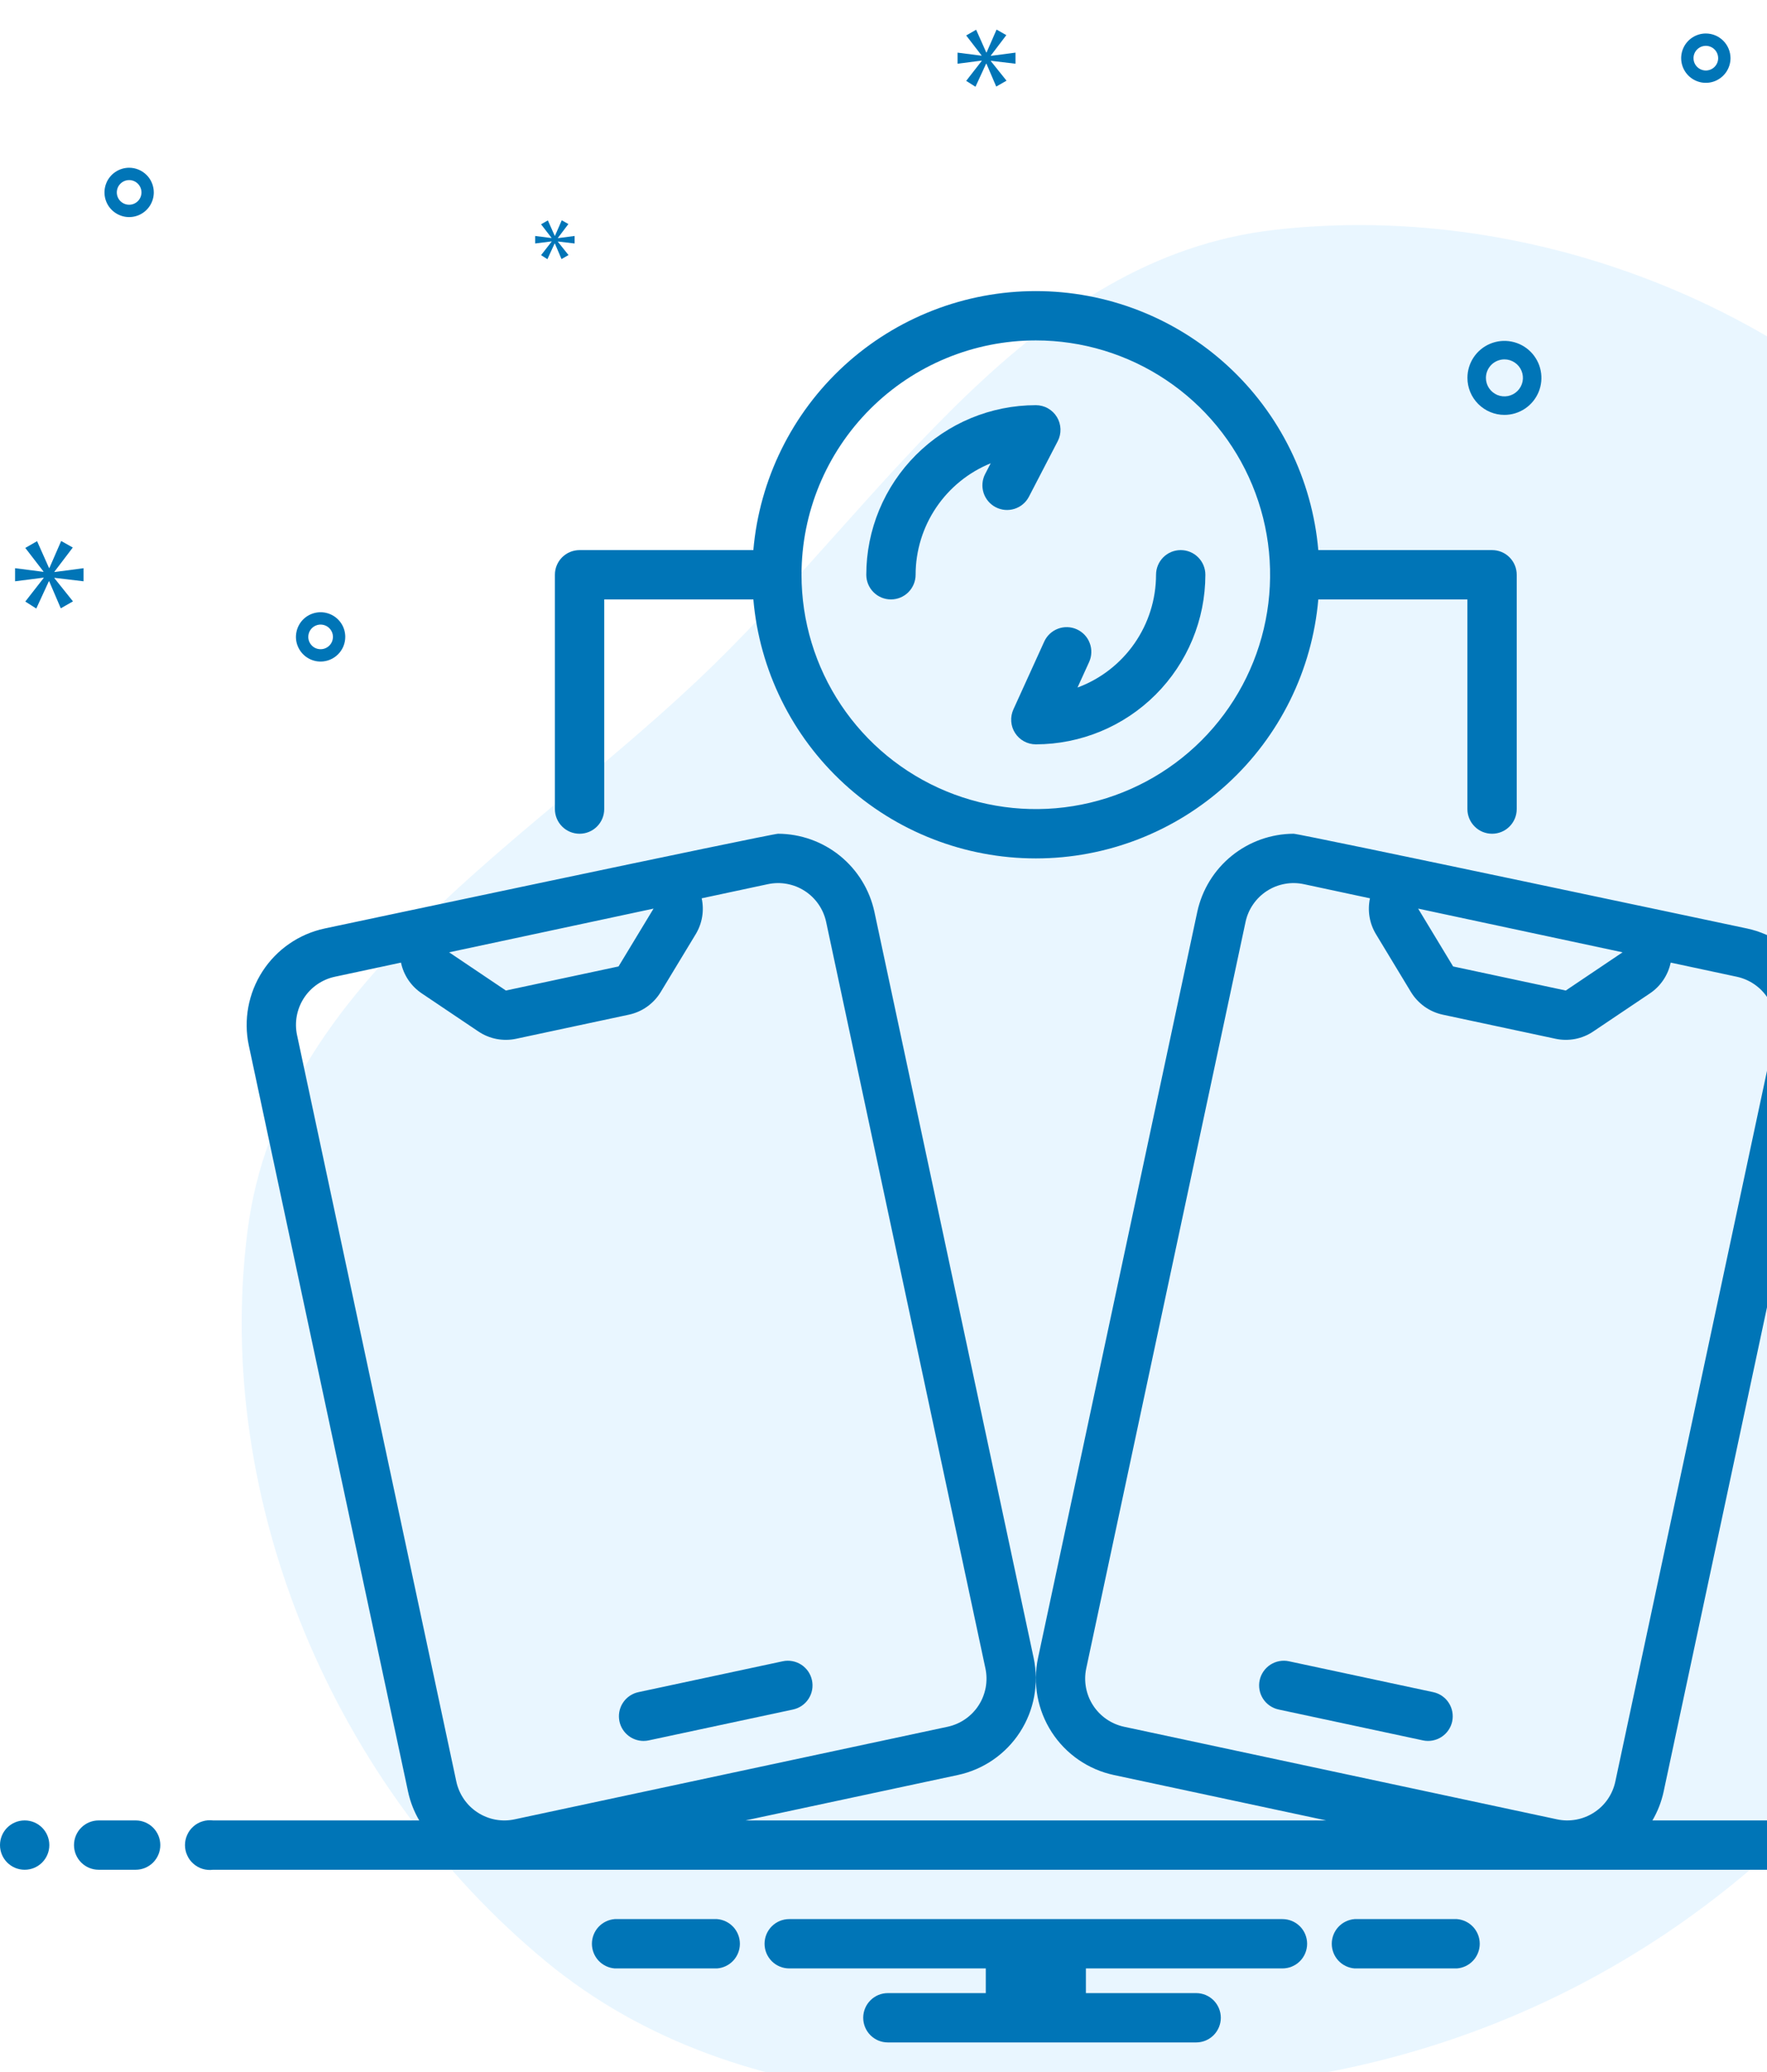 <?xml version="1.0" encoding="UTF-8"?> <svg xmlns="http://www.w3.org/2000/svg" width="58" height="68" viewBox="0 0 58 68" fill="none"><g clip-path="url(#clip0_432_10055)"><path fill-rule="evenodd" clip-rule="evenodd" d="M41.883 68.278C33.541 69.392 24.399 69.727 17.908 64.362C10.99 58.644 6.984 49.278 8.127 40.378C9.186 32.137 17.415 27.67 23.367 21.876C29.178 16.22 33.804 8.449 41.863 7.54C50.517 6.563 59.726 10.298 65.088 17.168C70.067 23.549 68.454 32.361 67.507 40.398C66.707 47.186 64.817 53.684 60.193 58.715C55.349 63.986 48.979 67.33 41.883 68.278Z" fill="#C8E9FF" fill-opacity="0.4"></path><path d="M49.381 13.616C49.621 13.616 49.856 13.545 50.056 13.411C50.255 13.278 50.411 13.088 50.503 12.866C50.595 12.644 50.619 12.4 50.572 12.165C50.525 11.929 50.409 11.713 50.24 11.543C50.07 11.373 49.853 11.257 49.618 11.211C49.382 11.164 49.138 11.188 48.916 11.28C48.694 11.372 48.505 11.527 48.371 11.727C48.238 11.927 48.167 12.161 48.167 12.402C48.167 12.723 48.295 13.032 48.523 13.26C48.75 13.487 49.059 13.616 49.381 13.616ZM49.381 11.794C49.501 11.794 49.618 11.83 49.718 11.897C49.818 11.963 49.896 12.058 49.942 12.169C49.988 12.28 50 12.402 49.977 12.52C49.953 12.638 49.895 12.746 49.81 12.831C49.725 12.916 49.617 12.974 49.499 12.997C49.382 13.02 49.26 13.008 49.149 12.963C49.038 12.916 48.943 12.839 48.876 12.739C48.809 12.639 48.774 12.522 48.774 12.402C48.774 12.241 48.838 12.086 48.952 11.972C49.066 11.859 49.22 11.795 49.381 11.794Z" fill="#0075B7"></path><path d="M4.239 5.505C4.079 5.505 3.922 5.553 3.789 5.642C3.656 5.731 3.552 5.857 3.491 6.005C3.43 6.153 3.414 6.316 3.445 6.473C3.476 6.63 3.553 6.774 3.666 6.887C3.78 7 3.924 7.077 4.081 7.109C4.238 7.14 4.401 7.124 4.549 7.063C4.697 7.001 4.823 6.898 4.912 6.764C5.001 6.631 5.048 6.475 5.048 6.315C5.048 6.1 4.963 5.894 4.811 5.742C4.659 5.591 4.453 5.505 4.239 5.505ZM4.239 6.719C4.159 6.719 4.08 6.696 4.014 6.651C3.947 6.607 3.895 6.544 3.865 6.47C3.834 6.396 3.826 6.314 3.842 6.236C3.857 6.157 3.896 6.085 3.953 6.028C4.009 5.972 4.081 5.933 4.16 5.918C4.238 5.902 4.32 5.91 4.394 5.941C4.468 5.971 4.531 6.023 4.575 6.09C4.62 6.156 4.644 6.235 4.644 6.315C4.643 6.422 4.601 6.525 4.525 6.601C4.449 6.677 4.346 6.719 4.239 6.719Z" fill="#0075B7"></path><path d="M55.992 1.099C55.832 1.099 55.676 1.147 55.542 1.236C55.409 1.325 55.306 1.451 55.244 1.599C55.183 1.747 55.167 1.91 55.198 2.067C55.23 2.224 55.307 2.368 55.42 2.481C55.533 2.594 55.677 2.671 55.834 2.703C55.991 2.734 56.154 2.718 56.302 2.657C56.45 2.595 56.576 2.492 56.665 2.359C56.754 2.225 56.802 2.069 56.802 1.909C56.801 1.694 56.716 1.488 56.564 1.337C56.413 1.185 56.207 1.099 55.992 1.099ZM55.992 2.314C55.912 2.314 55.834 2.29 55.767 2.245C55.701 2.201 55.649 2.138 55.618 2.064C55.588 1.99 55.58 1.908 55.595 1.83C55.611 1.751 55.649 1.679 55.706 1.623C55.763 1.566 55.835 1.527 55.913 1.512C55.992 1.496 56.073 1.504 56.147 1.535C56.221 1.565 56.284 1.617 56.329 1.684C56.373 1.75 56.397 1.829 56.397 1.909C56.397 2.016 56.354 2.119 56.278 2.195C56.203 2.271 56.1 2.313 55.992 2.314Z" fill="#0075B7"></path><path d="M11.333 20.902C11.333 20.742 11.286 20.585 11.197 20.452C11.108 20.319 10.981 20.215 10.833 20.154C10.685 20.093 10.523 20.076 10.366 20.108C10.209 20.139 10.064 20.216 9.951 20.329C9.838 20.442 9.761 20.587 9.73 20.744C9.698 20.901 9.714 21.064 9.776 21.212C9.837 21.359 9.941 21.486 10.074 21.575C10.207 21.664 10.364 21.711 10.524 21.711C10.738 21.711 10.944 21.626 11.096 21.474C11.248 21.322 11.333 21.116 11.333 20.902ZM10.119 20.902C10.119 20.822 10.143 20.743 10.187 20.677C10.232 20.61 10.295 20.558 10.369 20.528C10.443 20.497 10.524 20.489 10.602 20.505C10.681 20.52 10.753 20.559 10.81 20.616C10.866 20.672 10.905 20.744 10.921 20.823C10.936 20.901 10.928 20.983 10.898 21.057C10.867 21.131 10.815 21.194 10.748 21.238C10.682 21.283 10.604 21.306 10.524 21.306C10.416 21.306 10.313 21.264 10.238 21.188C10.162 21.112 10.119 21.009 10.119 20.902Z" fill="#0075B7"></path><path d="M1.787 18.761L2.389 17.969L2.008 17.754L1.622 18.64H1.609L1.217 17.76L0.83 17.982L1.426 18.755V18.767L0.495 18.647V19.077L1.432 18.957V18.97L0.83 19.742L1.191 19.971L1.603 19.077H1.615L1.995 19.964L2.395 19.736L1.787 18.976V18.963L2.743 19.077V18.647L1.787 18.773V18.761Z" fill="#0075B7"></path><path d="M18.107 7.929L17.76 8.374L17.968 8.506L18.205 7.991H18.213L18.431 8.502L18.661 8.371L18.311 7.933V7.926L18.861 7.991V7.744L18.311 7.816V7.809L18.657 7.353L18.439 7.229L18.216 7.74H18.209L17.983 7.233L17.76 7.361L18.103 7.806V7.813L17.567 7.744V7.991L18.107 7.922V7.929Z" fill="#0075B7"></path><path d="M32.523 1.823L33.032 1.153L32.711 0.971L32.384 1.721H32.373L32.041 0.976L31.714 1.164L32.218 1.818V1.828L31.43 1.727V2.091L32.223 1.989V2L31.714 2.654L32.019 2.847L32.368 2.091H32.379L32.7 2.841L33.038 2.648L32.523 2.005V1.995L33.332 2.091V1.727L32.523 1.833V1.823Z" fill="#0075B7"></path><path d="M47.824 62.981H44.461C44.258 62.998 44.068 63.09 43.929 63.24C43.791 63.39 43.714 63.587 43.714 63.791C43.714 63.995 43.791 64.192 43.929 64.342C44.068 64.492 44.258 64.584 44.461 64.6H47.824C48.028 64.584 48.217 64.492 48.356 64.342C48.494 64.192 48.571 63.995 48.571 63.791C48.571 63.587 48.494 63.39 48.356 63.24C48.217 63.09 48.028 62.998 47.824 62.981Z" fill="#0075B7"></path><path d="M23.539 62.981H20.176C19.973 62.998 19.783 63.09 19.644 63.24C19.506 63.39 19.429 63.587 19.429 63.791C19.429 63.995 19.506 64.192 19.644 64.342C19.783 64.492 19.973 64.584 20.176 64.6H23.539C23.742 64.584 23.932 64.492 24.071 64.342C24.209 64.192 24.286 63.995 24.286 63.791C24.286 63.587 24.209 63.39 24.071 63.24C23.932 63.09 23.742 62.998 23.539 62.981Z" fill="#0075B7"></path><path d="M42.096 62.981H25.905C25.69 62.981 25.485 63.066 25.333 63.218C25.181 63.37 25.096 63.576 25.096 63.791C25.096 64.005 25.181 64.211 25.333 64.363C25.485 64.515 25.69 64.6 25.905 64.6H32.357V65.41H29.143C28.928 65.41 28.723 65.495 28.571 65.647C28.419 65.799 28.334 66.005 28.334 66.219C28.334 66.434 28.419 66.64 28.571 66.792C28.723 66.944 28.928 67.029 29.143 67.029H39.262C39.477 67.029 39.683 66.944 39.835 66.792C39.986 66.64 40.072 66.434 40.072 66.219C40.072 66.005 39.986 65.799 39.835 65.647C39.683 65.495 39.477 65.41 39.262 65.41H35.644V64.6H42.096C42.31 64.6 42.516 64.515 42.668 64.363C42.82 64.211 42.905 64.005 42.905 63.791C42.905 63.576 42.82 63.37 42.668 63.218C42.516 63.066 42.31 62.981 42.096 62.981Z" fill="#0075B7"></path><path d="M47.044 55.533L42.308 54.52C42.098 54.475 41.879 54.516 41.699 54.632C41.519 54.749 41.392 54.933 41.347 55.143C41.302 55.352 41.343 55.572 41.459 55.752C41.576 55.932 41.76 56.058 41.97 56.103L46.706 57.116C46.916 57.161 47.135 57.12 47.315 57.004C47.495 56.887 47.622 56.704 47.667 56.494C47.711 56.284 47.671 56.065 47.554 55.884C47.438 55.704 47.254 55.578 47.044 55.533Z" fill="#0075B7"></path><path d="M21.124 57.134C21.181 57.134 21.238 57.128 21.294 57.116L26.03 56.103C26.24 56.058 26.424 55.932 26.54 55.752C26.657 55.572 26.697 55.352 26.652 55.143C26.608 54.933 26.481 54.749 26.301 54.632C26.121 54.516 25.902 54.475 25.692 54.52L20.956 55.533C20.76 55.575 20.587 55.687 20.47 55.849C20.352 56.011 20.299 56.211 20.32 56.409C20.34 56.608 20.434 56.792 20.583 56.926C20.731 57.06 20.924 57.134 21.124 57.134H21.124Z" fill="#0075B7"></path><path d="M19.024 27.362C19.238 27.362 19.444 27.277 19.596 27.125C19.748 26.973 19.833 26.767 19.833 26.553V19.672H24.728C24.93 21.992 25.994 24.152 27.71 25.725C29.427 27.299 31.671 28.172 34 28.172C36.328 28.172 38.572 27.299 40.289 25.725C42.006 24.152 43.07 21.992 43.272 19.672H48.166V26.553C48.166 26.767 48.252 26.973 48.404 27.125C48.555 27.277 48.761 27.362 48.976 27.362C49.191 27.362 49.397 27.277 49.548 27.125C49.7 26.973 49.785 26.767 49.785 26.553V18.862C49.785 18.648 49.7 18.442 49.548 18.29C49.397 18.138 49.191 18.053 48.976 18.053H43.272C43.07 15.733 42.006 13.573 40.289 11.999C38.572 10.426 36.328 9.553 34 9.553C31.671 9.553 29.427 10.426 27.71 11.999C25.994 13.573 24.93 15.733 24.728 18.053H19.024C18.809 18.053 18.603 18.138 18.451 18.29C18.299 18.442 18.214 18.648 18.214 18.862V26.553C18.214 26.767 18.299 26.973 18.451 27.125C18.603 27.277 18.809 27.362 19.024 27.362ZM34 11.172C35.521 11.172 37.008 11.623 38.272 12.468C39.537 13.313 40.523 14.514 41.105 15.919C41.687 17.325 41.839 18.871 41.542 20.363C41.246 21.854 40.513 23.225 39.438 24.3C38.362 25.376 36.992 26.108 35.5 26.405C34.008 26.702 32.462 26.549 31.057 25.967C29.651 25.385 28.45 24.4 27.605 23.135C26.76 21.87 26.309 20.383 26.309 18.862C26.309 16.823 27.119 14.867 28.562 13.424C30.004 11.982 31.96 11.172 34 11.172Z" fill="#0075B7"></path><path d="M34.275 21.057L33.263 23.283C33.207 23.407 33.183 23.542 33.193 23.677C33.202 23.812 33.246 23.943 33.319 24.056C33.392 24.17 33.493 24.264 33.612 24.329C33.731 24.394 33.864 24.428 34 24.428C35.475 24.426 36.89 23.839 37.933 22.796C38.977 21.752 39.564 20.338 39.565 18.862C39.565 18.648 39.48 18.442 39.328 18.29C39.176 18.138 38.971 18.053 38.756 18.053C38.541 18.053 38.335 18.138 38.183 18.29C38.032 18.442 37.946 18.648 37.946 18.862C37.945 19.669 37.698 20.455 37.237 21.117C36.776 21.779 36.124 22.284 35.368 22.564L35.749 21.727C35.793 21.63 35.818 21.526 35.821 21.419C35.825 21.313 35.808 21.207 35.77 21.107C35.733 21.008 35.677 20.916 35.604 20.838C35.531 20.761 35.444 20.698 35.347 20.654C35.251 20.61 35.146 20.585 35.039 20.582C34.933 20.578 34.827 20.596 34.728 20.633C34.628 20.671 34.537 20.727 34.459 20.8C34.381 20.873 34.319 20.96 34.275 21.057Z" fill="#0075B7"></path><path d="M29.244 19.672C29.459 19.672 29.665 19.587 29.817 19.435C29.968 19.283 30.054 19.077 30.054 18.862C30.055 18.076 30.289 17.309 30.729 16.657C31.168 16.006 31.791 15.5 32.519 15.204L32.337 15.555C32.238 15.746 32.219 15.968 32.284 16.172C32.349 16.377 32.493 16.547 32.683 16.646C32.874 16.745 33.096 16.764 33.3 16.699C33.505 16.634 33.676 16.491 33.774 16.3L34.719 14.479C34.783 14.355 34.814 14.218 34.809 14.079C34.804 13.94 34.764 13.805 34.692 13.686C34.62 13.567 34.518 13.469 34.397 13.401C34.276 13.332 34.139 13.297 34 13.297C32.525 13.298 31.11 13.885 30.067 14.929C29.023 15.972 28.436 17.387 28.435 18.862C28.435 19.077 28.52 19.283 28.672 19.435C28.824 19.587 29.029 19.672 29.244 19.672Z" fill="#0075B7"></path><path d="M0.81 61.362C1.257 61.362 1.619 61 1.619 60.553C1.619 60.105 1.257 59.743 0.81 59.743C0.362 59.743 0 60.105 0 60.553C0 61 0.362 61.362 0.81 61.362Z" fill="#0075B7"></path><path d="M4.453 59.743H3.238C3.024 59.743 2.818 59.828 2.666 59.98C2.514 60.132 2.429 60.338 2.429 60.553C2.429 60.767 2.514 60.973 2.666 61.125C2.818 61.277 3.024 61.362 3.238 61.362H4.453C4.667 61.362 4.873 61.277 5.025 61.125C5.177 60.973 5.262 60.767 5.262 60.553C5.262 60.338 5.177 60.132 5.025 59.98C4.873 59.828 4.667 59.743 4.453 59.743Z" fill="#0075B7"></path><path d="M61.007 59.743H54.239C54.411 59.451 54.534 59.133 54.606 58.802L59.834 34.311C60.012 33.472 59.85 32.597 59.384 31.877C58.918 31.158 58.185 30.652 57.347 30.472C57.347 30.472 42.687 27.362 42.461 27.362H42.46C41.721 27.365 41.005 27.621 40.43 28.086C39.855 28.552 39.457 29.199 39.3 29.922L34.072 54.413C33.894 55.252 34.056 56.127 34.522 56.847C34.988 57.567 35.72 58.072 36.558 58.252L43.531 59.743H24.47L31.442 58.252C32.28 58.072 33.013 57.567 33.479 56.847C33.945 56.127 34.107 55.252 33.929 54.413L28.701 29.922C28.544 29.199 28.145 28.552 27.571 28.086C26.996 27.621 26.28 27.365 25.54 27.362C25.314 27.362 10.654 30.472 10.654 30.472C9.815 30.652 9.083 31.158 8.617 31.877C8.151 32.597 7.989 33.472 8.167 34.311L13.395 58.802C13.466 59.133 13.59 59.451 13.761 59.743H6.994C6.879 59.728 6.762 59.738 6.651 59.772C6.54 59.805 6.437 59.862 6.35 59.939C6.262 60.016 6.192 60.11 6.145 60.216C6.097 60.322 6.072 60.436 6.072 60.553C6.072 60.669 6.097 60.783 6.145 60.889C6.192 60.995 6.262 61.09 6.35 61.166C6.437 61.243 6.54 61.3 6.651 61.334C6.762 61.367 6.879 61.377 6.994 61.362H61.007C61.122 61.377 61.239 61.367 61.35 61.334C61.461 61.3 61.564 61.243 61.651 61.166C61.738 61.09 61.808 60.995 61.856 60.889C61.904 60.783 61.929 60.669 61.929 60.553C61.929 60.436 61.904 60.322 61.856 60.216C61.808 60.11 61.738 60.016 61.651 59.939C61.564 59.862 61.461 59.805 61.35 59.772C61.239 59.738 61.122 59.728 61.007 59.743ZM49.904 30.536L53.259 31.253L51.395 32.507L47.697 31.717L46.549 29.819L49.904 30.536ZM51.106 59.707L36.897 56.669C36.478 56.579 36.112 56.327 35.879 55.967C35.646 55.608 35.566 55.17 35.655 54.752L40.883 30.26C40.927 30.052 41.011 29.855 41.132 29.68C41.252 29.506 41.405 29.356 41.583 29.241C41.761 29.125 41.96 29.046 42.169 29.008C42.377 28.969 42.592 28.973 42.799 29.017L44.968 29.481C44.881 29.884 44.951 30.304 45.164 30.657L46.312 32.555C46.427 32.744 46.579 32.907 46.759 33.036C46.939 33.164 47.143 33.254 47.359 33.3L51.057 34.09C51.27 34.136 51.489 34.138 51.703 34.097C51.916 34.056 52.119 33.972 52.299 33.85L54.163 32.597C54.51 32.362 54.752 32.001 54.839 31.591L57.008 32.055C57.427 32.145 57.794 32.397 58.026 32.757C58.259 33.116 58.34 33.554 58.25 33.973L53.022 58.464C52.978 58.672 52.894 58.869 52.774 59.044C52.654 59.219 52.5 59.368 52.322 59.483C52.144 59.599 51.945 59.678 51.737 59.716C51.528 59.755 51.314 59.752 51.106 59.707H51.106ZM16.383 30.903L21.452 29.819L20.303 31.717L16.605 32.507L14.742 31.253L16.383 30.903ZM14.978 58.465L9.751 33.973C9.661 33.554 9.742 33.116 9.974 32.757C10.207 32.397 10.573 32.145 10.992 32.055L13.162 31.591C13.248 32.001 13.491 32.362 13.838 32.597L15.701 33.85C15.882 33.972 16.085 34.056 16.298 34.097C16.512 34.138 16.731 34.136 16.944 34.09L20.642 33.3C20.858 33.254 21.062 33.164 21.242 33.036C21.422 32.907 21.574 32.744 21.688 32.555L22.837 30.657C23.05 30.304 23.12 29.884 23.032 29.481L25.202 29.017C25.409 28.973 25.623 28.969 25.832 29.008C26.041 29.046 26.239 29.125 26.418 29.241C26.596 29.356 26.749 29.506 26.869 29.68C26.989 29.855 27.074 30.052 27.118 30.26L32.345 54.752C32.435 55.17 32.354 55.608 32.122 55.967C31.889 56.327 31.523 56.579 31.104 56.669L16.894 59.707C16.687 59.752 16.473 59.755 16.264 59.717C16.055 59.678 15.856 59.599 15.678 59.483C15.5 59.368 15.347 59.219 15.227 59.044C15.107 58.869 15.022 58.672 14.978 58.465H14.978Z" fill="#0075B7"></path></g><defs><clipPath id="clip0_432_10055"><rect width="68" height="68" fill="white"></rect></clipPath></defs></svg> 